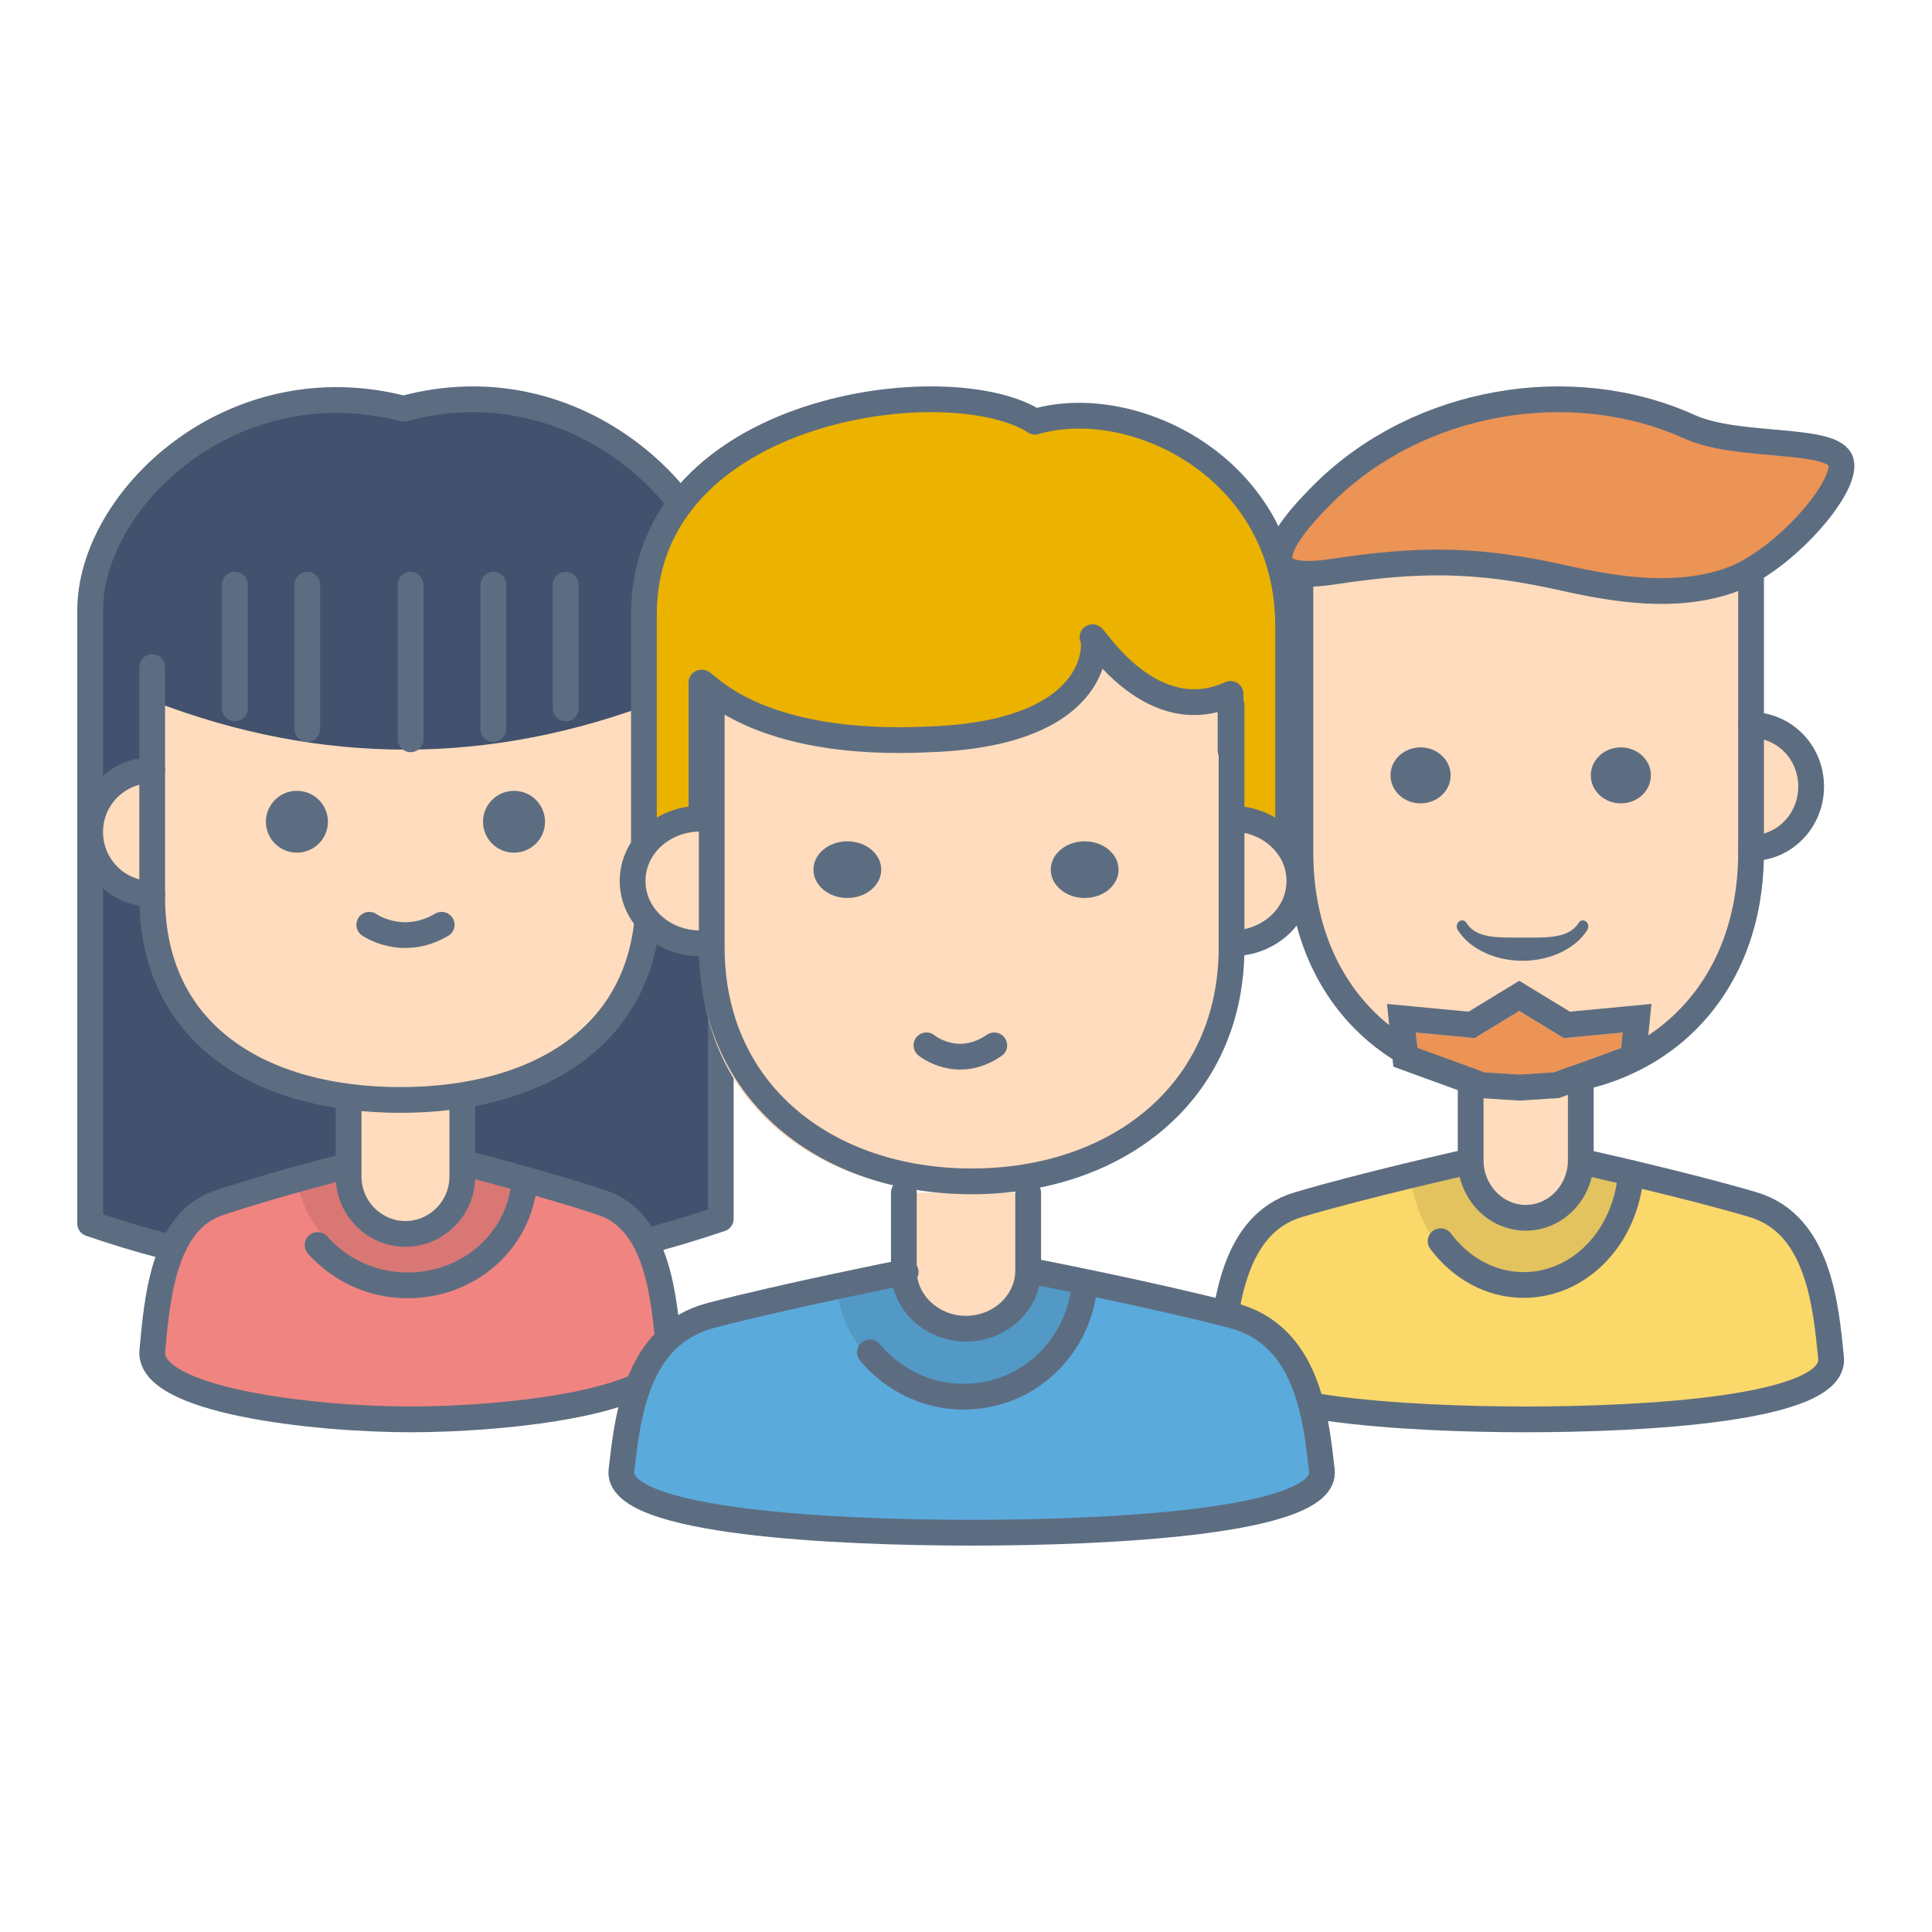 <svg width="150" height="150" viewBox="0 0 150 150" xmlns="http://www.w3.org/2000/svg" xmlns:xlink="http://www.w3.org/1999/xlink"><title>personas-customers</title><defs><path id="a" d="M26.671 49.599l-3.459-2.11-3.46 2.11-4.571-.433.12 1.2 5.232 1.908 2.679.17 2.678-.17 5.233-1.907.12-1.2z"/></defs><g fill="none" fill-rule="evenodd"><g transform="translate(7 31)"><path d="M0 63.967V16.374C0 7.78 10.979-2.722 24.332.73 38.204-3.016 48.96 8.515 48.96 15.86V63.6c-16.32 5.73-32.64 5.876-48.96.367z" fill="#42526E" fill-rule="nonzero"/><path d="M0 63.995V16.381C0 7.784 10.979-2.723 24.332.73 38.204-3.017 48.96 8.519 48.96 15.867v47.76c-17.433 5.88-33.679 5.659-48.96.368z" stroke="#5D6D81" stroke-width="2" stroke-linecap="round" stroke-linejoin="round"/><path d="M28.656 59.2s6.883 1.752 11.176 3.212c4.293 1.46 4.737 7.518 5.107 11.46.37 3.941-12.508 5.328-20.058 5.328-7.55 0-20.428-1.46-20.057-5.328.37-3.87.814-10 5.107-11.46 4.292-1.46 11.25-3.212 11.25-3.212" fill="#F08481" fill-rule="nonzero"/><path d="M33.71 60.447a163.065 163.065 0 0 0-4.694-1.247h-7.6s-2.458.587-5.364 1.393c.671 4.18 4.322 7.407 8.792 7.407s8.196-3.3 8.866-7.553z" fill="#000" fill-rule="nonzero" opacity=".1"/><path d="M17.658 65.665a9.342 9.342 0 0 0 6.999 3.127c4.793 0 8.673-3.49 9.053-8" stroke="#5D6D81" stroke-width="2" stroke-linecap="round"/><path d="M28.656 59.2s6.883 1.752 11.176 3.212c4.293 1.46 4.737 7.518 5.107 11.46.37 3.941-12.508 5.328-20.058 5.328-7.55 0-20.428-1.46-20.057-5.328.37-3.87.814-10 5.107-11.46 4.292-1.46 11.25-3.212 11.25-3.212" stroke="#5D6D81" stroke-width="2" stroke-linecap="round" stroke-linejoin="round"/><path d="M28.894 53.6v5.943c0 2.451-1.986 4.457-4.414 4.457s-4.414-2.006-4.414-4.457V53.6M44.25 28.374h-.3V14.4H5.083v13.974h-.225C2.242 28.374 0 30.507 0 33.08s2.018 4.707 4.634 4.707h.374v.147c0 10.664 8.596 15.665 19.434 15.665 10.838 0 19.433-5.001 19.433-15.665v-.294h.374c2.616 0 4.71-2.06 4.71-4.707.074-2.501-2.094-4.56-4.71-4.56z" fill="#FFDCBD" fill-rule="nonzero"/><path d="M44.144 23.409c-13.084 5.055-26.244 5.055-39.328 0V13.6h39.328v9.809z" fill="#42526E" fill-rule="nonzero"/><path d="M4.816 28.8C2.182 28.8 0 30.9 0 33.6c0 2.625 2.107 4.8 4.816 4.8" fill="#FFDCBD" fill-rule="nonzero"/><path d="M43.342 20.8v17.836c0 10.731-8.52 15.764-19.263 15.764-10.743 0-19.263-5.033-19.263-15.764V20.8m24.078 33.6v5.943c0 2.451-1.986 4.457-4.414 4.457s-4.414-2.006-4.414-4.457V54.4" stroke="#5D6D81" stroke-width="2" stroke-linecap="round" stroke-linejoin="round"/><path d="M4.816 28.8C2.182 28.8 0 30.9 0 33.6c0 2.625 2.107 4.8 4.816 4.8m39.328-9.6c2.634 0 4.816 2.1 4.816 4.8 0 2.625-2.107 4.8-4.816 4.8" stroke="#5D6D81" stroke-width="2" stroke-linecap="round" stroke-linejoin="round"/><ellipse fill="#5D6D81" fill-rule="nonzero" cx="32.908" cy="32.8" rx="2.408" ry="2.4"/><ellipse fill="#5D6D81" fill-rule="nonzero" cx="16.052" cy="32.8" rx="2.408" ry="2.4"/><path d="M21.67 40.8s2.54 1.8 5.62 0m-2.409-14.4v-12m6.421 11.2V14.4M36.92 24v-9.6M16.855 25.6V14.4M11.237 24v-9.6" stroke="#5D6D81" stroke-width="2" stroke-linecap="round" stroke-linejoin="round"/></g><g transform="translate(94.742 31)"><path d="M28.113 59.2s8.177 1.818 13.262 3.333c5.085 1.515 5.634 7.803 6.047 11.894.412 4.015-14.774 4.773-23.707 4.773-8.933 0-24.12-.758-23.707-4.773.413-4.015.962-10.379 6.047-11.894C11.14 61.018 19.25 59.2 19.25 59.2" fill="#FBD86A" fill-rule="nonzero"/><path d="M31.102 59.997l-3.43-.797h-8.85s-1.716.399-4.049.957c.412 4.782 3.91 8.608 8.164 8.608 4.323 0 7.822-3.906 8.165-8.768z" fill="#000" fill-rule="nonzero" opacity=".1"/><path d="M17.106 65.366c1.54 2.055 3.85 3.4 6.441 3.4 4.411 0 7.982-3.795 8.332-8.696" stroke="#5D6D81" stroke-width="2" stroke-linecap="round"/><path d="M27.991 53.113v5.963c0 2.46-1.924 4.472-4.276 4.472s-4.276-2.013-4.276-4.472v-5.963m22.097-27.679h-.276v-8.93c-5.967-5.739-11.933-8.608-17.9-8.608-5.967 0-11.934 2.87-17.9 8.608v8.93h-.207c-2.41 0-4.475 2.21-4.475 4.88 0 2.669 1.858 4.88 4.268 4.88h.344v.152c0 11.057 7.918 17.767 17.9 17.767 9.984 0 17.902-6.71 17.902-17.767v-.305h.344c2.41 0 4.337-2.135 4.337-4.88.069-2.592-1.928-4.727-4.337-4.727z" fill="#FFDCBD" fill-rule="nonzero"/><path d="M41.523 25.286h-.275V11.19C35.28 4.304 29.314.861 23.348.861 17.38.86 11.413 4.304 5.446 11.19v14.095H5.24c-2.41 0-4.475 2.211-4.475 4.88s1.859 4.88 4.269 4.88h.344c0 11.209 7.917 17.92 17.9 17.92 9.983 0 17.901-6.711 17.901-17.767v-.305h.344c2.41 0 4.338-2.136 4.338-4.88.068-2.593-1.928-4.728-4.338-4.728z" fill="#FFDCBD" fill-rule="nonzero"/><path d="M5.443 25.287c-2.552 0-4.665 2.092-4.665 4.783 0 2.615 2.04 4.782 4.665 4.782" fill="#FFDCBD" fill-rule="nonzero"/><path d="M41.21 11.426V35.16c0 11.173-7.738 17.953-17.495 17.953-9.757 0-17.495-6.78-17.495-17.953V11.426h34.99zM27.991 53.113v5.963c0 2.46-1.924 4.472-4.276 4.472s-4.276-2.013-4.276-4.472v-5.963" stroke="#5D6D81" stroke-width="2" stroke-linecap="round" stroke-linejoin="round"/><path d="M26.559 13.851c4.277.96 8.82 1.652 12.97.22 4.102-1.417 9.18-7.21 8.666-9.203-.514-1.992-7.948-1.008-11.745-2.726-9.253-4.19-21.076-2.1-28.373 5.1-3.815 3.764-5.67 7.103.663 6.144 6.626-1.003 11.108-1.04 17.819.465z" stroke="#5D6D81" stroke-width="2" fill="#EC9356" fill-rule="nonzero"/><path d="M28.113 59.2s8.177 1.818 13.262 3.333c5.085 1.515 5.634 7.803 6.047 11.894.412 4.015-14.774 4.773-23.707 4.773-8.933 0-24.12-.758-23.707-4.773.413-4.015.962-10.379 6.047-11.894C11.14 61.018 19.25 59.2 19.25 59.2M5.443 25.287c-2.552 0-4.665 2.092-4.665 4.783 0 2.615 2.04 4.782 4.665 4.782m35.767-9.565c2.551 0 4.665 2.092 4.665 4.783 0 2.615-2.041 4.782-4.665 4.782" stroke="#5D6D81" stroke-width="2" stroke-linecap="round" stroke-linejoin="round"/><ellipse fill="#5D6D81" fill-rule="nonzero" cx="31.102" cy="29.2" rx="2.333" ry="2.174"/><ellipse fill="#5D6D81" fill-rule="nonzero" cx="15.551" cy="29.2" rx="2.333" ry="2.174"/><path d="M23.466 43.594c-2.146 0-4.12-.939-5.03-2.393a.507.507 0 0 1 .101-.654c.188-.15.45-.1.582.114.758 1.211 2.464 1.133 4.347 1.133 1.883 0 3.588.078 4.346-1.133.132-.212.393-.263.582-.114.188.15.234.442.1.654-.908 1.454-2.882 2.393-5.028 2.393z" fill="#5D6D81" fill-rule="nonzero"/><g fill-rule="nonzero"><use fill="#EC9356" fill-rule="evenodd" xlink:href="#a"/><path stroke="#5D6D81" stroke-width="2" d="M26.908 48.572l5.451-.516-.304 3.035-5.958 2.172-2.822.18h-.126l-2.823-.18-5.957-2.172-.305-3.035 5.452.516 3.696-2.254 3.696 2.254z"/></g></g><g transform="translate(48.239 31)"><path d="M32.244 67.76s9.379 1.84 15.211 3.373c5.832 1.534 6.463 7.897 6.936 12.037C54.863 87.233 37.446 88 27.2 88 16.954 88-.463 87.233.01 83.17c.472-4.063 1.103-10.503 6.935-12.037 5.832-1.533 15.132-3.373 15.132-3.373" fill="#5BAADC" fill-rule="nonzero"/><path d="M35.097 68.567l-3.871-.807h-9.987s-1.936.403-4.568.968c.464 4.84 4.413 8.712 9.213 8.712 4.877 0 8.826-3.953 9.213-8.873z" fill="#000" fill-rule="nonzero" opacity=".1"/><path d="M19.303 74c1.738 2.08 4.346 3.44 7.27 3.44 4.977 0 9.006-3.84 9.401-8.8" stroke="#5D6D81" stroke-width="2" stroke-linecap="round"/><path d="M31.587 61.6v6.034c0 2.49-2.172 4.526-4.826 4.526-2.654 0-4.826-2.037-4.826-4.526V61.6m25.729-28.55h-.316V14.96H6.252v18.09h-.238c-2.766 0-5.137 2.28-5.137 5.033 0 2.753 2.134 5.034 4.9 5.034h.396v.157C6.173 54.68 15.26 61.6 26.72 61.6s20.548-6.921 20.548-18.326v-.314h.395c2.766 0 4.98-2.202 4.98-5.034.078-2.674-2.214-4.876-4.98-4.876z" fill="#FFDCBD" fill-rule="nonzero"/><path d="M6.473 21.661c.393.077 5.505 5.39 17.615 4.62 13.761-.847 12.975-7.853 12.975-7.853s3.224 6.467 10.301 4.619v9.084s1.573-1.155 4.325 1.309c-.236-.231.079-16.167.079-16.167 0-10.855-12.032-17.706-20.131-15.55C25.582-2.436 1.755.335 1.755 16.656v16.706h4.718V21.661z" fill="#EBB200" fill-rule="nonzero"/><path d="M51.768 34.32V17.59c0-12.318-12.113-18.07-19.648-15.847C25.59-2.5 1.755.454 1.755 16.71V35.2H6.22V21.994c.224-.164 4.053 5.122 17.862 4.402 13.541-.524 12.76-7.83 12.503-7.924.257.093 4.633 7.167 10.717 4.402v4.402" stroke="#5D6D81" stroke-width="2" stroke-linecap="round" stroke-linejoin="round"/><path d="M6.142 32.56c-2.88 0-5.265 2.117-5.265 4.84 0 2.647 2.304 4.84 5.265 4.84" fill="#FFDCBD" fill-rule="nonzero"/><path d="M47.38 23.76v18.792c0 11.306-8.925 18.168-20.18 18.168-11.255 0-20.18-6.862-20.18-18.168V23.76M31.587 61.6v6.034c0 2.49-2.172 4.526-4.826 4.526-2.654 0-4.826-2.037-4.826-4.526V61.6" stroke="#5D6D81" stroke-width="2" stroke-linecap="round" stroke-linejoin="round"/><path d="M32.244 67.76s9.379 1.84 15.211 3.373c5.832 1.534 6.463 7.897 6.936 12.037C54.863 87.233 37.446 88 27.2 88 16.954 88-.463 87.233.01 83.17c.472-4.063 1.103-10.503 6.935-12.037 5.832-1.533 15.132-3.373 15.132-3.373M6.142 32.56c-2.88 0-5.265 2.117-5.265 4.84 0 2.647 2.304 4.84 5.265 4.84m41.238-9.68c2.88 0 5.265 2.117 5.265 4.84 0 2.647-2.303 4.84-5.264 4.84" stroke="#5D6D81" stroke-width="2" stroke-linecap="round" stroke-linejoin="round"/><ellipse fill="#5D6D81" fill-rule="nonzero" cx="35.974" cy="36.52" rx="2.632" ry="2.2"/><ellipse fill="#5D6D81" fill-rule="nonzero" cx="17.548" cy="36.52" rx="2.632" ry="2.2"/><path d="M23.69 50.16s2.38 1.98 5.265 0" stroke="#5D6D81" stroke-width="2" stroke-linecap="round" stroke-linejoin="round"/></g></g></svg>